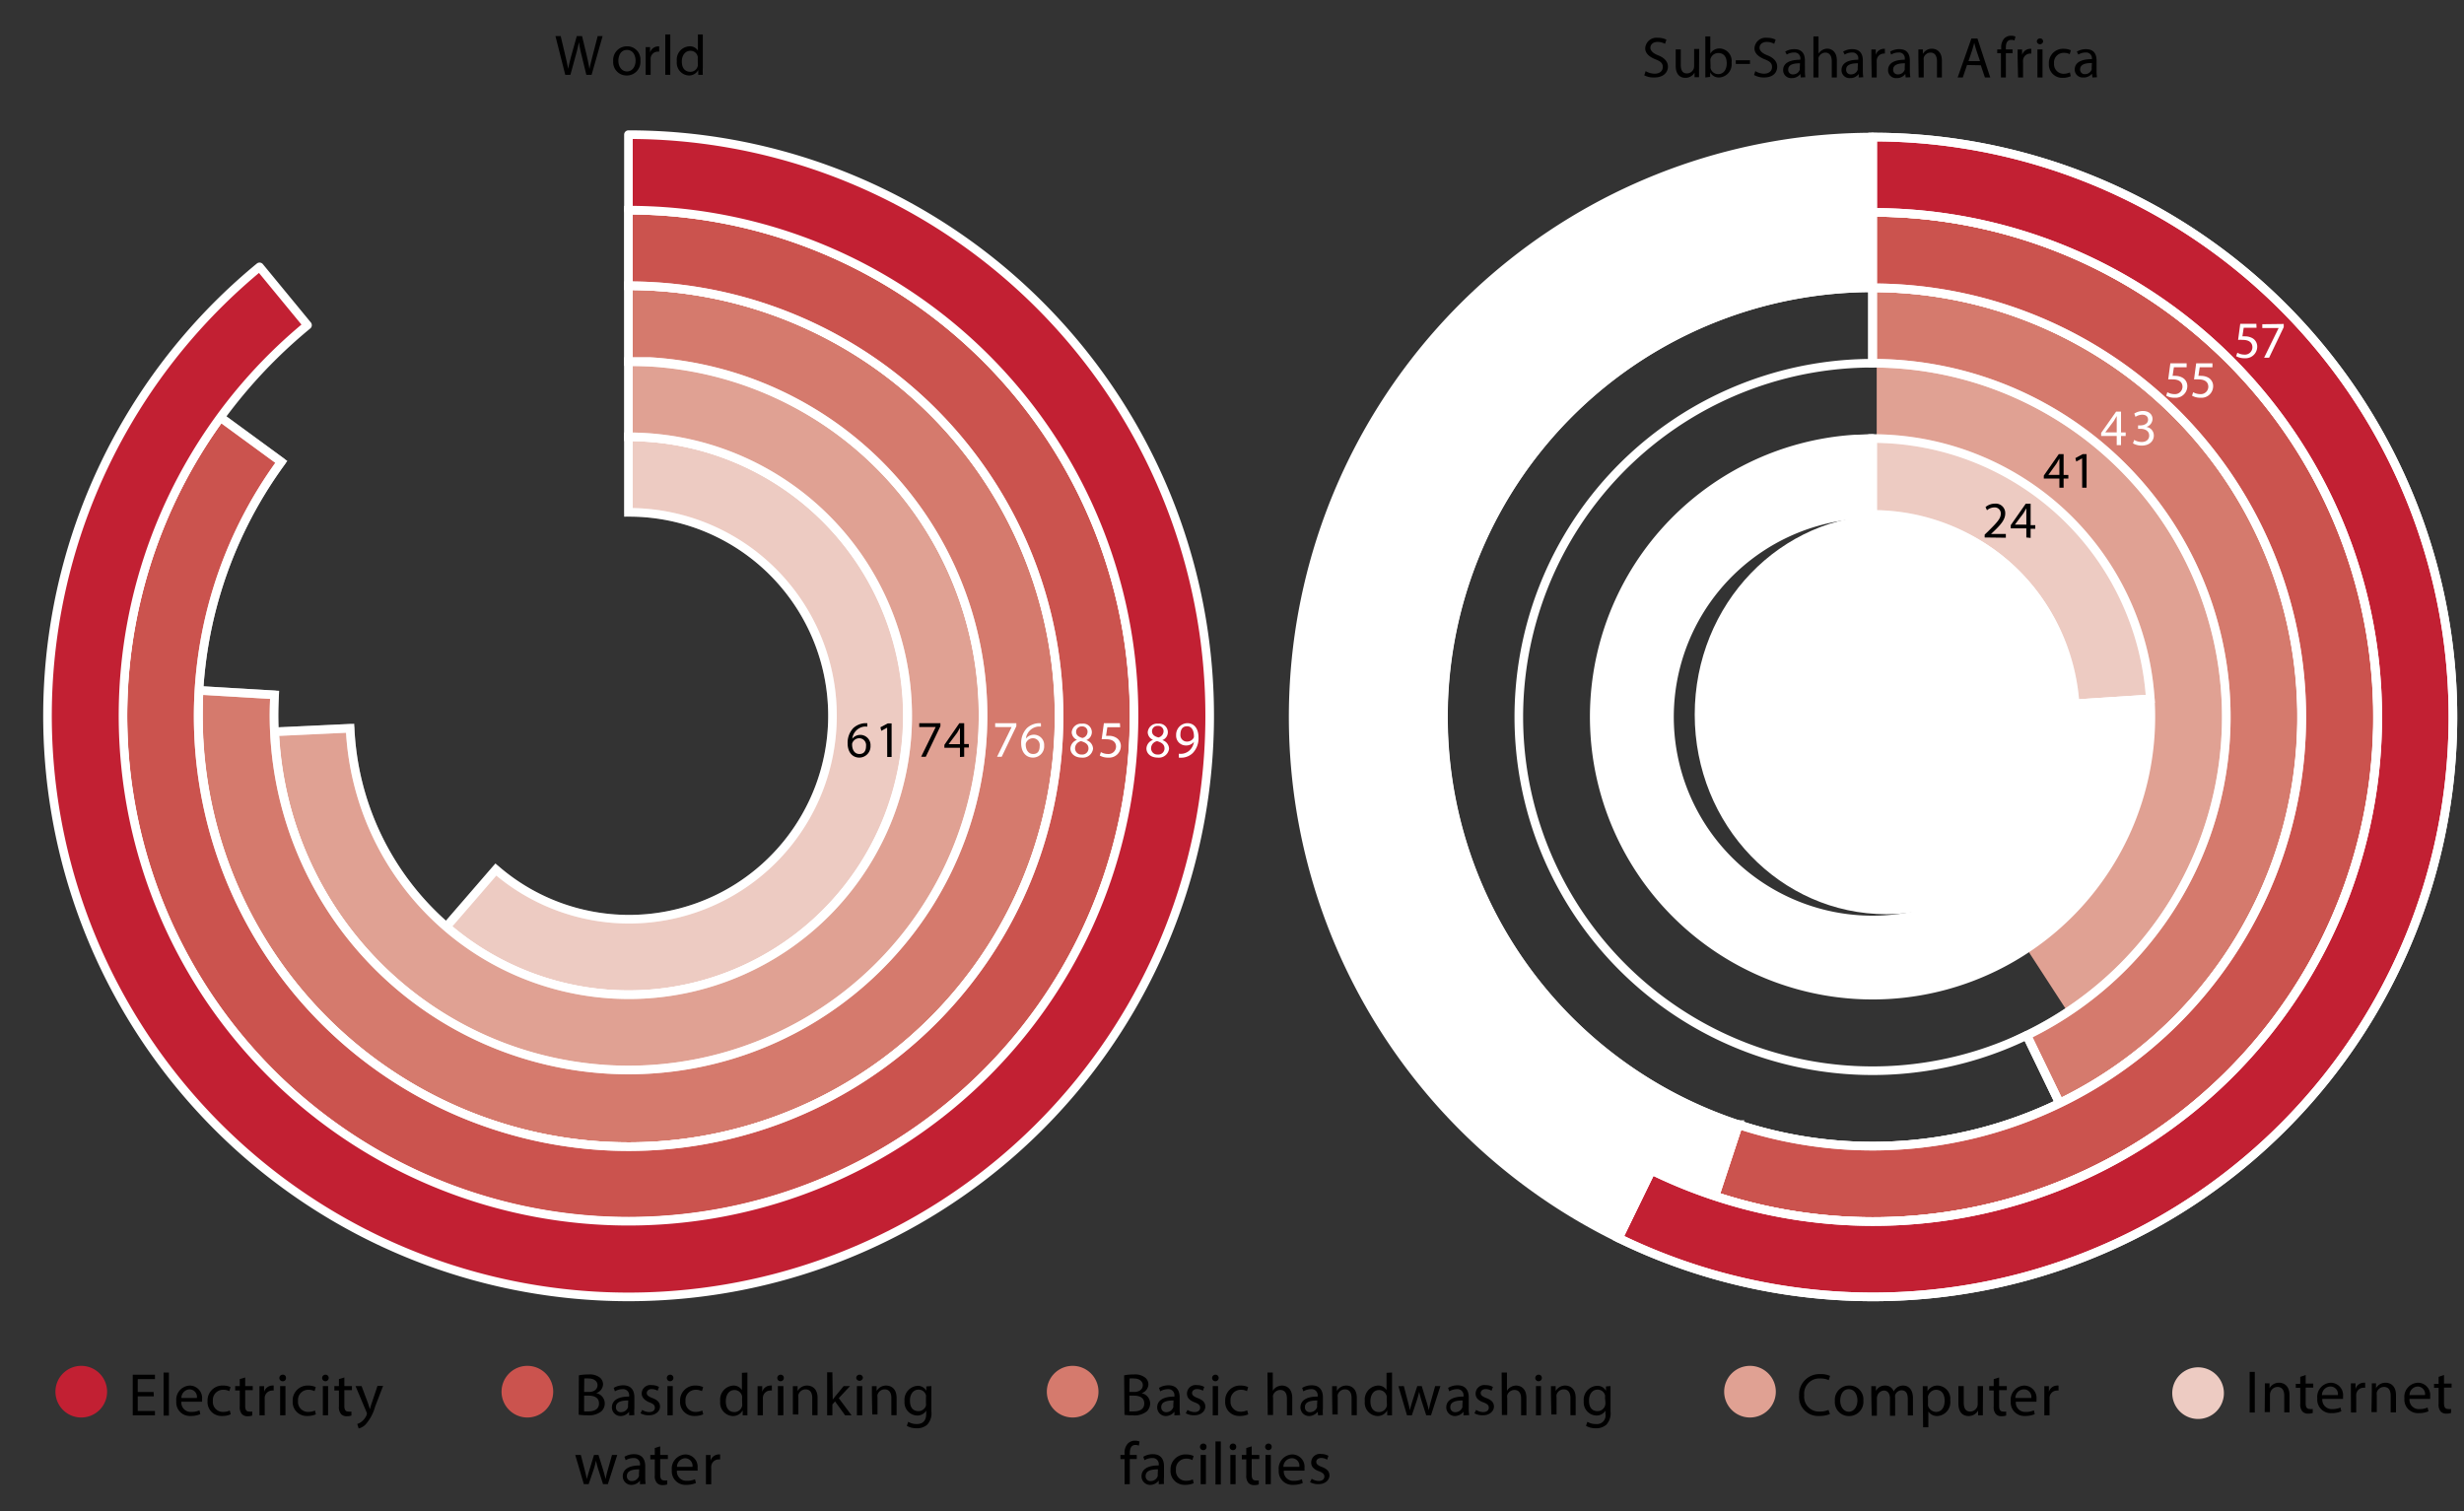 <svg id="Layer_1" data-name="Layer 1" xmlns="http://www.w3.org/2000/svg" xmlns:xlink="http://www.w3.org/1999/xlink" viewBox="0 0 286.22 175.56"><rect x="0" y="0" width="286.22" height="175.56" fill="#333333" stroke="none"/><defs><style>.cls-1,.cls-13,.cls-9{fill:none;}.cls-2{clip-path:url(#clip-path);}.cls-3{clip-path:url(#clip-path-2);}.cls-4{fill:#cb534e;}.cls-27,.cls-4,.cls-5,.cls-6,.cls-7,.cls-8{fill-rule:evenodd;}.cls-5{fill:#c22033;}.cls-6{fill:#edcbc2;}.cls-7{fill:#d57a6d;}.cls-22,.cls-8{fill:#e0a193;}.cls-13,.cls-9{stroke:#fff;}.cls-9{stroke-miterlimit:10;}.cls-10{opacity:0.25;}.cls-11{clip-path:url(#clip-path-7);}.cls-12{clip-path:url(#clip-path-8);}.cls-13{stroke-linejoin:round;}.cls-14{opacity:0.45;}.cls-15{clip-path:url(#clip-path-9);}.cls-16{clip-path:url(#clip-path-10);}.cls-17{opacity:0.6;}.cls-18{clip-path:url(#clip-path-11);}.cls-19{opacity:0.75;}.cls-20{clip-path:url(#clip-path-13);}.cls-21,.cls-27{fill:#fff;}.cls-23{clip-path:url(#clip-path-16);}.cls-24{clip-path:url(#clip-path-18);}.cls-25{clip-path:url(#clip-path-20);}.cls-26{clip-path:url(#clip-path-21);}</style><clipPath id="clip-path"><rect class="cls-1" x="-327.56" y="-628" width="648" height="864"/></clipPath><clipPath id="clip-path-2"><rect class="cls-1" x="4.04" y="-24.67" width="286.53" height="199.67"/></clipPath><clipPath id="clip-path-7"><rect class="cls-1" x="51.37" y="50.24" width="54.56" height="65.8"/></clipPath><clipPath id="clip-path-8"><rect class="cls-1" x="51.37" y="50.24" width="54.57" height="65.8"/></clipPath><clipPath id="clip-path-9"><rect class="cls-1" x="31.41" y="41.46" width="83.31" height="83.35"/></clipPath><clipPath id="clip-path-10"><rect class="cls-1" x="31.41" y="41.46" width="83.31" height="83.35"/></clipPath><clipPath id="clip-path-11"><rect class="cls-1" x="22.59" y="32.69" width="100.9" height="100.9"/></clipPath><clipPath id="clip-path-13"><rect class="cls-1" x="13.81" y="23.91" width="118.45" height="118.45"/></clipPath><clipPath id="clip-path-16"><rect class="cls-1" x="217.02" y="50.44" width="33.27" height="31.8"/></clipPath><clipPath id="clip-path-18"><rect class="cls-1" x="217.02" y="32.93" width="50.85" height="95.71"/></clipPath><clipPath id="clip-path-20"><rect class="cls-1" x="198.7" y="24.17" width="77.92" height="118.21"/></clipPath><clipPath id="clip-path-21"><rect class="cls-1" x="198.7" y="24.17" width="77.92" height="118.21"/></clipPath></defs><g class="cls-2"><path d="M67.24,159.75a5.65,5.65,0,0,1,1.12-.1,1.92,1.92,0,0,1,1.29.34,1,1,0,0,1,.4.83,1.13,1.13,0,0,1-.8,1v0a1.22,1.22,0,0,1,1,1.18,1.26,1.26,0,0,1-.4.94,2.32,2.32,0,0,1-1.63.45,6.82,6.82,0,0,1-1-.06Zm.61,1.93h.56c.64,0,1-.34,1-.79s-.42-.77-1-.77a2.77,2.77,0,0,0-.54,0Zm0,2.26a3.39,3.39,0,0,0,.51,0c.63,0,1.22-.23,1.22-.92s-.56-.91-1.22-.91h-.51Z"/><path d="M73.08,164.4l0-.42h0a1.25,1.25,0,0,1-1,.5,1,1,0,0,1-1-1c0-.82.73-1.27,2-1.26v-.07a.7.7,0,0,0-.77-.79,1.68,1.68,0,0,0-.88.25l-.14-.4a2.1,2.1,0,0,1,1.11-.3c1,0,1.29.7,1.29,1.38v1.27a5,5,0,0,0,0,.81Zm-.1-1.73c-.67,0-1.43.11-1.43.77a.54.54,0,0,0,.58.59.85.85,0,0,0,.82-.57.69.69,0,0,0,0-.2Z"/><path d="M74.6,163.77a1.58,1.58,0,0,0,.81.25c.45,0,.66-.23.66-.51s-.17-.45-.63-.62-.9-.55-.9-1a1,1,0,0,1,1.17-1,1.62,1.62,0,0,1,.84.21l-.16.44a1.36,1.36,0,0,0-.69-.19c-.36,0-.57.21-.57.46s.21.41.65.58c.59.22.89.51.89,1s-.47,1-1.27,1a1.9,1.9,0,0,1-1-.23Z"/><path d="M78.22,160.06a.38.38,0,1,1-.38-.38A.36.36,0,0,1,78.22,160.06Zm-.69,4.34V161h.62v3.39Z"/><path d="M81.69,164.28a2.41,2.41,0,0,1-1,.19A1.61,1.61,0,0,1,79,162.74a1.73,1.73,0,0,1,1.82-1.8,2,2,0,0,1,.86.18l-.14.47a1.5,1.5,0,0,0-.72-.16,1.18,1.18,0,0,0-1.19,1.29A1.15,1.15,0,0,0,80.82,164a1.88,1.88,0,0,0,.76-.16Z"/><path d="M86.82,159.43v4.1c0,.3,0,.64,0,.87h-.55l0-.58h0a1.27,1.27,0,0,1-1.16.66,1.54,1.54,0,0,1-1.45-1.72,1.63,1.63,0,0,1,1.52-1.82,1.14,1.14,0,0,1,1,.52h0v-2Zm-.62,3a1.22,1.22,0,0,0,0-.26.9.9,0,0,0-.89-.71c-.63,0-1,.56-1,1.31s.33,1.25,1,1.25a.92.92,0,0,0,.9-.73,1.18,1.18,0,0,0,0-.27Z"/><path d="M88,162.07c0-.4,0-.74,0-1.06h.54l0,.67h0a1,1,0,0,1,.94-.74.52.52,0,0,1,.18,0v.58a.71.71,0,0,0-.21,0,.86.86,0,0,0-.83.79,2.16,2.16,0,0,0,0,.29v1.8H88Z"/><path d="M91.05,160.06a.38.38,0,1,1-.38-.38A.36.36,0,0,1,91.05,160.06Zm-.69,4.34V161H91v3.39Z"/><path d="M92.1,161.93c0-.35,0-.64,0-.92h.55l0,.56h0a1.25,1.25,0,0,1,1.12-.63c.47,0,1.2.28,1.2,1.44v2h-.62v-2c0-.55-.2-1-.78-1a.88.88,0,0,0-.83.63.85.85,0,0,0,0,.29v2H92.1Z"/><path d="M96.73,162.57h0l.3-.39L98,161h.74l-1.31,1.4,1.49,2h-.75L97,162.78l-.31.35v1.27h-.61v-5h.61Z"/><path d="M100.23,160.06a.39.39,0,0,1-.77,0,.38.38,0,0,1,.39-.38A.36.36,0,0,1,100.23,160.06Zm-.69,4.34V161h.62v3.39Z"/><path d="M101.28,161.93c0-.35,0-.64,0-.92h.55l0,.56h0a1.25,1.25,0,0,1,1.12-.63c.47,0,1.2.28,1.2,1.44v2h-.61v-2c0-.55-.21-1-.79-1a.87.87,0,0,0-.82.63.84.84,0,0,0,0,.29v2h-.61Z"/><path d="M108.19,161c0,.25,0,.52,0,.94v2a1.94,1.94,0,0,1-.49,1.55,1.78,1.78,0,0,1-1.23.41,2.23,2.23,0,0,1-1.13-.28l.16-.47a1.89,1.89,0,0,0,1,.26c.63,0,1.09-.33,1.09-1.18v-.38h0a1.2,1.2,0,0,1-1.08.57,1.52,1.52,0,0,1-1.44-1.65,1.63,1.63,0,0,1,1.53-1.8,1.11,1.11,0,0,1,1,.58h0l0-.51Zm-.63,1.34a.86.86,0,0,0,0-.28.88.88,0,0,0-.86-.65c-.59,0-1,.5-1,1.28s.34,1.22,1,1.22a.91.91,0,0,0,.86-.63,1.26,1.26,0,0,0,0-.33Z"/><path d="M67.47,169l.45,1.73c.09.38.18.73.25,1.08h0c.08-.35.19-.71.3-1.08L69,169h.52l.53,1.7c.12.41.22.76.3,1.11h0a9.08,9.08,0,0,1,.26-1.1l.48-1.71h.61l-1.09,3.39h-.56l-.52-1.61a10.24,10.24,0,0,1-.3-1.12h0a8.69,8.69,0,0,1-.3,1.12l-.55,1.61h-.56l-1-3.39Z"/><path d="M74.34,172.4l0-.42h0a1.27,1.27,0,0,1-1,.5,1,1,0,0,1-1-1c0-.82.73-1.27,2-1.26v-.07a.7.7,0,0,0-.77-.79,1.75,1.75,0,0,0-.89.25l-.14-.4a2.14,2.14,0,0,1,1.12-.3c1,0,1.29.7,1.29,1.38v1.27a5,5,0,0,0,.05.81Zm-.09-1.73c-.67,0-1.43.11-1.43.77a.54.54,0,0,0,.58.59.85.85,0,0,0,.82-.57.64.64,0,0,0,0-.2Z"/><path d="M76.69,168v1h.89v.47h-.89v1.83c0,.42.12.66.47.66a1.33,1.33,0,0,0,.35,0l0,.46a1.52,1.52,0,0,1-.55.08.85.85,0,0,1-.66-.26,1.22,1.22,0,0,1-.24-.88v-1.85h-.52V169h.52v-.81Z"/><path d="M78.63,170.82A1.09,1.09,0,0,0,79.79,172a2.16,2.16,0,0,0,.94-.18l.11.44a2.74,2.74,0,0,1-1.13.21,1.57,1.57,0,0,1-1.67-1.7,1.65,1.65,0,0,1,1.59-1.83,1.43,1.43,0,0,1,1.4,1.59,1.85,1.85,0,0,1,0,.29Zm1.81-.44a.88.88,0,0,0-.86-1,1,1,0,0,0-.94,1Z"/><path d="M82,170.07c0-.4,0-.74,0-1.06h.54l0,.67h0a1,1,0,0,1,.94-.74.44.44,0,0,1,.17,0v.58l-.21,0a.86.86,0,0,0-.82.79,1.23,1.23,0,0,0,0,.29v1.8H82Z"/><g class="cls-3"><path class="cls-4" d="M58.26,161.65a3,3,0,1,0,3-3,3,3,0,0,0-3,3"/></g><path d="M17.87,162.19H16v1.7h2v.51H15.42v-4.72H18v.51H16v1.5h1.84Z"/><path d="M19,159.43h.62v5H19Z"/><path d="M21.07,162.82A1.08,1.08,0,0,0,22.23,164a2.2,2.2,0,0,0,.94-.18l.1.44a2.7,2.7,0,0,1-1.13.21,1.57,1.57,0,0,1-1.66-1.71,1.64,1.64,0,0,1,1.59-1.82,1.44,1.44,0,0,1,1.4,1.59,1.85,1.85,0,0,1,0,.29Zm1.8-.44a.87.87,0,0,0-.85-1,1,1,0,0,0-.95,1Z"/><path d="M26.8,164.28a2.35,2.35,0,0,1-1,.19,1.61,1.61,0,0,1-1.69-1.73,1.72,1.72,0,0,1,1.82-1.8,1.92,1.92,0,0,1,.85.18l-.14.47a1.42,1.42,0,0,0-.71-.16,1.18,1.18,0,0,0-1.2,1.29A1.16,1.16,0,0,0,25.94,164a1.82,1.82,0,0,0,.75-.16Z"/><path d="M28.48,160v1h.88v.47h-.88v1.83c0,.42.12.66.46.66a1.49,1.49,0,0,0,.36,0l0,.46a1.52,1.52,0,0,1-.55.08.82.82,0,0,1-.66-.26,1.22,1.22,0,0,1-.24-.88v-1.85h-.53V161h.53v-.81Z"/><path d="M30.14,162.07c0-.4,0-.74,0-1.06h.54l0,.67h0a1,1,0,0,1,.94-.74.47.47,0,0,1,.17,0v.58a.65.65,0,0,0-.21,0,.88.88,0,0,0-.83.79,2.33,2.33,0,0,0,0,.29v1.8h-.61Z"/><path d="M33.22,160.06a.36.36,0,0,1-.39.38.38.38,0,0,1,0-.76A.35.35,0,0,1,33.22,160.06Zm-.68,4.34V161h.62v3.39Z"/><path d="M36.69,164.28a2.35,2.35,0,0,1-1,.19A1.61,1.61,0,0,1,34,162.74a1.72,1.72,0,0,1,1.82-1.8,2,2,0,0,1,.86.18l-.14.47a1.5,1.5,0,0,0-.72-.16,1.18,1.18,0,0,0-1.2,1.29A1.16,1.16,0,0,0,35.83,164a1.92,1.92,0,0,0,.76-.16Z"/><path d="M38.18,160.06a.38.38,0,1,1-.38-.38A.36.36,0,0,1,38.18,160.06Zm-.68,4.34V161h.61v3.39Z"/><path d="M40,160v1h.88v.47H40v1.83c0,.42.12.66.46.66a1.49,1.49,0,0,0,.36,0l0,.46a1.52,1.52,0,0,1-.55.08.82.82,0,0,1-.66-.26,1.22,1.22,0,0,1-.24-.88v-1.85h-.53V161h.53v-.81Z"/><path d="M42,161l.75,2c.07.22.16.49.21.69h0c.06-.2.13-.46.22-.71l.67-2h.65l-.93,2.42a5.13,5.13,0,0,1-1.16,2.12,1.66,1.66,0,0,1-.75.4l-.16-.52a1.48,1.48,0,0,0,.54-.3,1.84,1.84,0,0,0,.52-.68.5.5,0,0,0,.05-.15.73.73,0,0,0,0-.16L41.3,161Z"/><g class="cls-3"><path class="cls-5" d="M6.44,161.65a3,3,0,1,0,3-3,3,3,0,0,0-3,3"/></g><path d="M261.92,159.35v4.72h-.6v-4.72Z"/><path d="M263.09,161.6c0-.35,0-.64,0-.92h.54l0,.57h0a1.24,1.24,0,0,1,1.12-.64c.47,0,1.2.28,1.2,1.44v2h-.61v-1.95c0-.55-.21-1-.79-1a.87.87,0,0,0-.82.63.84.84,0,0,0-.05.29v2h-.61Z"/><path d="M267.83,159.71v1h.88v.47h-.88V163c0,.42.12.66.46.66a1.49,1.49,0,0,0,.36,0l0,.46a1.46,1.46,0,0,1-.54.08.86.86,0,0,1-.67-.26,1.27,1.27,0,0,1-.24-.88v-1.85h-.52v-.47h.52v-.81Z"/><path d="M269.76,162.49a1.09,1.09,0,0,0,1.17,1.18,2.23,2.23,0,0,0,.94-.18l.1.44a2.74,2.74,0,0,1-1.13.21,1.56,1.56,0,0,1-1.66-1.7,1.64,1.64,0,0,1,1.59-1.83,1.44,1.44,0,0,1,1.4,1.59c0,.13,0,.23,0,.29Zm1.81-.44a.87.87,0,0,0-.85-1,1,1,0,0,0-1,1Z"/><path d="M273.08,161.74c0-.4,0-.74,0-1.06h.54l0,.67h0a1,1,0,0,1,.94-.74.52.52,0,0,1,.18,0v.58l-.21,0a.86.86,0,0,0-.83.79,2.16,2.16,0,0,0,0,.29v1.8h-.61Z"/><path d="M275.51,161.6c0-.35,0-.64,0-.92H276l0,.57h0a1.24,1.24,0,0,1,1.12-.64c.47,0,1.2.28,1.2,1.44v2h-.62v-1.95c0-.55-.2-1-.78-1a.88.88,0,0,0-.83.63.85.85,0,0,0,0,.29v2h-.62Z"/><path d="M279.89,162.49a1.08,1.08,0,0,0,1.16,1.18,2.2,2.2,0,0,0,.94-.18l.1.44a2.7,2.7,0,0,1-1.13.21,1.56,1.56,0,0,1-1.66-1.7,1.64,1.64,0,0,1,1.59-1.83,1.43,1.43,0,0,1,1.4,1.59,1.85,1.85,0,0,1,0,.29Zm1.8-.44a.87.87,0,0,0-.85-1,1,1,0,0,0-.95,1Z"/><path d="M283.9,159.71v1h.88v.47h-.88V163c0,.42.12.66.46.66a1.49,1.49,0,0,0,.36,0l0,.46a1.52,1.52,0,0,1-.55.08.86.86,0,0,1-.67-.26,1.27,1.27,0,0,1-.23-.88v-1.85h-.53v-.47h.53v-.81Z"/><g class="cls-3"><path class="cls-6" d="M252.33,161.82a3,3,0,1,0,3-3,3,3,0,0,0-3,3"/><path class="cls-7" d="M121.6,161.65a3,3,0,1,0,3-3,3,3,0,0,0-3,3"/></g><path d="M130.58,159.75a5.65,5.65,0,0,1,1.12-.1A1.92,1.92,0,0,1,133,160a1,1,0,0,1,.4.83,1.13,1.13,0,0,1-.8,1v0a1.21,1.21,0,0,1,1,1.18,1.26,1.26,0,0,1-.4.94,2.32,2.32,0,0,1-1.63.45,6.82,6.82,0,0,1-.95-.06Zm.61,1.93h.56c.64,0,1-.34,1-.79s-.42-.77-1-.77a2.77,2.77,0,0,0-.54,0Zm0,2.26a3.45,3.45,0,0,0,.52,0c.63,0,1.21-.23,1.21-.92s-.56-.91-1.22-.91h-.51Z"/><path d="M136.42,164.4l0-.42h0a1.29,1.29,0,0,1-1,.5,1,1,0,0,1-1-1c0-.82.73-1.27,2-1.26v-.07a.7.7,0,0,0-.77-.79,1.71,1.71,0,0,0-.88.25l-.14-.4a2.1,2.1,0,0,1,1.11-.3c1,0,1.29.7,1.29,1.38v1.27a4,4,0,0,0,.06.81Zm-.1-1.73c-.67,0-1.43.11-1.43.77a.55.55,0,0,0,.58.59.85.85,0,0,0,.82-.57.69.69,0,0,0,0-.2Z"/><path d="M137.94,163.77a1.62,1.62,0,0,0,.81.25c.45,0,.66-.23.66-.51s-.17-.45-.63-.62c-.61-.22-.9-.55-.9-1a1,1,0,0,1,1.17-1,1.62,1.62,0,0,1,.84.21l-.16.44a1.33,1.33,0,0,0-.69-.19c-.36,0-.57.21-.57.46s.21.41.65.58c.59.22.89.51.89,1s-.46,1-1.27,1a1.93,1.93,0,0,1-1-.23Z"/><path d="M141.56,160.06a.38.38,0,1,1-.38-.38A.36.36,0,0,1,141.56,160.06Zm-.69,4.34V161h.62v3.39Z"/><path d="M145,164.28a2.37,2.37,0,0,1-1,.19,1.6,1.6,0,0,1-1.68-1.73,1.72,1.72,0,0,1,1.82-1.8,2,2,0,0,1,.85.18l-.14.47a1.48,1.48,0,0,0-.71-.16,1.18,1.18,0,0,0-1.2,1.29,1.16,1.16,0,0,0,1.18,1.26,1.87,1.87,0,0,0,.75-.16Z"/><path d="M147.23,159.43h.62v2.12h0a1.16,1.16,0,0,1,.44-.44,1.32,1.32,0,0,1,.63-.17c.46,0,1.19.28,1.19,1.45v2h-.62v-1.94c0-.55-.2-1-.79-1a.89.89,0,0,0-.82.61.71.71,0,0,0,0,.3v2h-.62Z"/><path d="M153.11,164.4l-.05-.42h0a1.28,1.28,0,0,1-1,.5,1,1,0,0,1-1-1c0-.82.73-1.27,2-1.26v-.07a.7.7,0,0,0-.77-.79,1.75,1.75,0,0,0-.89.25l-.14-.4a2.14,2.14,0,0,1,1.12-.3c1,0,1.29.7,1.29,1.38v1.27a5,5,0,0,0,0,.81Zm-.09-1.73c-.67,0-1.44.11-1.44.77a.55.55,0,0,0,.59.59.85.85,0,0,0,.82-.57.69.69,0,0,0,0-.2Z"/><path d="M154.74,161.93c0-.35,0-.64,0-.92h.55l0,.56h0a1.25,1.25,0,0,1,1.12-.63c.47,0,1.2.28,1.2,1.44v2H157v-2c0-.55-.2-1-.78-1a.88.88,0,0,0-.83.63.85.85,0,0,0,0,.29v2h-.62Z"/><path d="M161.7,159.43v4.1c0,.3,0,.64,0,.87h-.56l0-.58h0a1.26,1.26,0,0,1-1.15.66,1.54,1.54,0,0,1-1.45-1.72,1.62,1.62,0,0,1,1.52-1.82,1.11,1.11,0,0,1,1,.52h0v-2Zm-.62,3a1.18,1.18,0,0,0,0-.26.92.92,0,0,0-.89-.71c-.64,0-1,.56-1,1.31s.34,1.25,1,1.25a.93.93,0,0,0,.91-.73,1.18,1.18,0,0,0,0-.27Z"/><path d="M163.07,161l.45,1.73c.1.37.19.72.25,1.08h0c.08-.35.19-.71.3-1.08l.56-1.73h.52l.52,1.7c.13.4.22.76.3,1.11h0a10.79,10.79,0,0,1,.26-1.1l.48-1.71h.61l-1.09,3.39h-.56l-.52-1.61c-.12-.38-.21-.72-.3-1.12h0a10.66,10.66,0,0,1-.31,1.12L164,164.4h-.56l-1-3.39Z"/><path d="M170,164.4l0-.42h0a1.29,1.29,0,0,1-1,.5,1,1,0,0,1-1-1c0-.82.73-1.27,2-1.26v-.07a.7.7,0,0,0-.77-.79,1.71,1.71,0,0,0-.88.25l-.14-.4a2.1,2.1,0,0,1,1.11-.3c1,0,1.29.7,1.29,1.38v1.27a4,4,0,0,0,.06.81Zm-.1-1.73c-.67,0-1.43.11-1.43.77a.55.55,0,0,0,.58.59.85.85,0,0,0,.82-.57.69.69,0,0,0,0-.2Z"/><path d="M171.47,163.77a1.58,1.58,0,0,0,.81.25c.45,0,.66-.23.66-.51s-.17-.45-.63-.62c-.61-.22-.9-.55-.9-1a1,1,0,0,1,1.17-1,1.62,1.62,0,0,1,.84.21l-.16.44a1.36,1.36,0,0,0-.69-.19c-.36,0-.57.21-.57.46s.21.41.65.58c.59.22.89.51.89,1s-.47,1-1.27,1a1.9,1.9,0,0,1-1-.23Z"/><path d="M174.43,159.43h.62v2.12h0a1.16,1.16,0,0,1,.44-.44,1.32,1.32,0,0,1,.63-.17c.46,0,1.19.28,1.19,1.45v2h-.62v-1.94c0-.55-.2-1-.78-1a.89.89,0,0,0-.83.61.71.71,0,0,0,0,.3v2h-.62Z"/><path d="M179.1,160.06a.38.38,0,1,1-.38-.38A.36.36,0,0,1,179.1,160.06Zm-.68,4.34V161H179v3.39Z"/><path d="M180.16,161.93c0-.35,0-.64,0-.92h.55l0,.56h0a1.26,1.26,0,0,1,1.13-.63c.46,0,1.19.28,1.19,1.44v2h-.61v-2c0-.55-.21-1-.79-1a.87.87,0,0,0-.82.63.84.84,0,0,0,0,.29v2h-.61Z"/><path d="M187.08,161c0,.25,0,.52,0,.94v2a1.94,1.94,0,0,1-.49,1.55,1.77,1.77,0,0,1-1.23.41,2.23,2.23,0,0,1-1.13-.28l.16-.47a1.89,1.89,0,0,0,1,.26,1,1,0,0,0,1.1-1.18v-.38h0a1.2,1.2,0,0,1-1.08.57,1.52,1.52,0,0,1-1.44-1.65,1.63,1.63,0,0,1,1.53-1.8,1.11,1.11,0,0,1,1.05.58h0l0-.51Zm-.64,1.34a.86.86,0,0,0,0-.28.88.88,0,0,0-.86-.65c-.59,0-1,.5-1,1.28s.34,1.22,1,1.22a.91.91,0,0,0,.86-.63,1.26,1.26,0,0,0,.05-.33Z"/><path d="M130.63,172.4v-2.92h-.48V169h.48v-.16a1.58,1.58,0,0,1,.39-1.18,1.2,1.2,0,0,1,.82-.32,1.42,1.42,0,0,1,.53.1l-.08.48a1,1,0,0,0-.4-.08c-.52,0-.65.46-.65,1V169h.81v.47h-.81v2.92Z"/><path d="M134.6,172.4l0-.42h0a1.27,1.27,0,0,1-1,.5,1,1,0,0,1-1-1c0-.82.73-1.27,2-1.26v-.07a.7.7,0,0,0-.77-.79,1.75,1.75,0,0,0-.89.25l-.13-.4a2.1,2.1,0,0,1,1.11-.3c1,0,1.29.7,1.29,1.38v1.27a5,5,0,0,0,0,.81Zm-.09-1.73c-.67,0-1.43.11-1.43.77a.54.54,0,0,0,.58.59.85.85,0,0,0,.82-.57.64.64,0,0,0,0-.2Z"/><path d="M138.66,172.28a2.35,2.35,0,0,1-1,.19,1.61,1.61,0,0,1-1.69-1.73,1.73,1.73,0,0,1,1.82-1.8,2.13,2.13,0,0,1,.86.18l-.14.48a1.38,1.38,0,0,0-.72-.17,1.18,1.18,0,0,0-1.19,1.29A1.15,1.15,0,0,0,137.8,172a1.92,1.92,0,0,0,.76-.16Z"/><path d="M140.15,168.06a.36.36,0,0,1-.39.38.37.37,0,0,1-.37-.38.37.37,0,0,1,.39-.38A.35.35,0,0,1,140.15,168.06Zm-.68,4.34V169h.61v3.39Z"/><path d="M141.19,167.43h.62v5h-.62Z"/><path d="M143.6,168.06a.36.36,0,0,1-.39.38.37.37,0,0,1-.37-.38.37.37,0,0,1,.39-.38A.35.35,0,0,1,143.6,168.06Zm-.68,4.34V169h.61v3.39Z"/><path d="M145.4,168v1h.88v.47h-.88v1.83c0,.42.12.66.46.66a1.49,1.49,0,0,0,.36,0l0,.46a1.42,1.42,0,0,1-.54.08.86.86,0,0,1-.67-.26,1.27,1.27,0,0,1-.24-.88v-1.85h-.52V169h.52v-.81Z"/><path d="M147.72,168.06a.38.38,0,1,1-.38-.38A.36.36,0,0,1,147.72,168.06ZM147,172.4V169h.62v3.39Z"/><path d="M149.13,170.82a1.08,1.08,0,0,0,1.16,1.18,2.2,2.2,0,0,0,.94-.18l.1.44a2.64,2.64,0,0,1-1.12.21,1.57,1.57,0,0,1-1.67-1.7,1.64,1.64,0,0,1,1.59-1.83,1.43,1.43,0,0,1,1.4,1.59,1.85,1.85,0,0,1,0,.29Zm1.8-.44a.87.87,0,0,0-.85-1,1,1,0,0,0-1,1Z"/><path d="M152.37,171.77a1.58,1.58,0,0,0,.81.25c.45,0,.66-.23.66-.51s-.18-.45-.63-.62c-.61-.22-.9-.55-.9-1a1,1,0,0,1,1.17-1,1.68,1.68,0,0,1,.83.21l-.15.45a1.26,1.26,0,0,0-.69-.2c-.37,0-.57.21-.57.46s.2.41.64.58c.59.22.89.51.89,1s-.46,1-1.26,1a2,2,0,0,1-1-.23Z"/><path d="M212.57,164.25a3.06,3.06,0,0,1-1.25.22,2.2,2.2,0,0,1-2.33-2.39,2.35,2.35,0,0,1,2.47-2.47,2.47,2.47,0,0,1,1.12.21l-.15.49a2.25,2.25,0,0,0-1-.19,1.75,1.75,0,0,0-1.85,1.94,1.72,1.72,0,0,0,1.82,1.9,2.56,2.56,0,0,0,1-.19Z"/><path d="M216.45,162.68a1.65,1.65,0,0,1-1.68,1.8,1.61,1.61,0,0,1-1.63-1.74,1.65,1.65,0,0,1,1.68-1.8A1.6,1.6,0,0,1,216.45,162.68Zm-2.69,0c0,.74.43,1.3,1,1.3s1-.56,1-1.32c0-.57-.28-1.3-1-1.3S213.76,162.07,213.76,162.72Z"/><path d="M217.37,161.93c0-.35,0-.64,0-.92h.54l0,.55h0a1.16,1.16,0,0,1,1.06-.62,1,1,0,0,1,1,.68h0a1.42,1.42,0,0,1,.38-.45,1.16,1.16,0,0,1,.75-.23c.44,0,1.11.29,1.11,1.47v2h-.6v-1.92c0-.65-.24-1-.74-1a.81.81,0,0,0-.73.56,1.34,1.34,0,0,0,0,.31v2.09h-.6v-2c0-.54-.24-.93-.71-.93a.85.85,0,0,0-.76.62.94.94,0,0,0-.05.3v2h-.6Z"/><path d="M223.35,162.12c0-.43,0-.78,0-1.11h.55l0,.58h0a1.33,1.33,0,0,1,1.21-.65,1.53,1.53,0,0,1,1.43,1.72,1.6,1.6,0,0,1-1.54,1.82,1.19,1.19,0,0,1-1-.53h0v1.84h-.61Zm.61.9a2.06,2.06,0,0,0,0,.26,1,1,0,0,0,.93.72c.65,0,1-.54,1-1.31s-.36-1.26-1-1.26a1,1,0,0,0-.93.76.74.74,0,0,0,0,.25Z"/><path d="M230.33,163.48c0,.35,0,.66,0,.92h-.55l0-.55h0a1.28,1.28,0,0,1-1.12.63c-.53,0-1.17-.29-1.17-1.48v-2h.62v1.88c0,.65.19,1.08.75,1.08a.91.91,0,0,0,.82-.56,1,1,0,0,0,.05-.32V161h.62Z"/><path d="M232.22,160v1h.89v.47h-.89v1.83c0,.42.12.66.47.66a1.33,1.33,0,0,0,.35,0l0,.46a1.52,1.52,0,0,1-.55.08.85.85,0,0,1-.66-.26,1.22,1.22,0,0,1-.24-.88v-1.85h-.52V161h.52v-.81Z"/><path d="M234.16,162.82a1.08,1.08,0,0,0,1.16,1.18,2.2,2.2,0,0,0,.94-.18l.1.44a2.74,2.74,0,0,1-1.13.21,1.57,1.57,0,0,1-1.66-1.71,1.64,1.64,0,0,1,1.59-1.82,1.44,1.44,0,0,1,1.4,1.59c0,.13,0,.23,0,.29Zm1.8-.44a.87.87,0,0,0-.85-1,1,1,0,0,0-1,1Z"/><path d="M237.47,162.07c0-.4,0-.74,0-1.06H238l0,.67h0a1,1,0,0,1,.94-.74.52.52,0,0,1,.18,0v.58a.71.71,0,0,0-.21,0,.86.86,0,0,0-.83.79,2.16,2.16,0,0,0,0,.29v1.8h-.61Z"/><g class="cls-3"><path class="cls-8" d="M200.28,161.65a3,3,0,1,0,3-3,3,3,0,0,0-3,3"/></g><g class="cls-3"><path class="cls-6" d="M73,50.74a32.4,32.4,0,1,1-21.17,56.93L57.6,101A23.63,23.63,0,1,0,73,59.51Z"/><path class="cls-9" d="M73,50.74a32.4,32.4,0,1,1-21.17,56.93L57.6,101A23.63,23.63,0,1,0,73,59.51Z"/><g class="cls-10"><g class="cls-11"><g class="cls-12"><path class="cls-13" d="M73,50.74a32.4,32.4,0,1,1-21.17,56.93L57.6,101A23.63,23.63,0,1,0,73,59.51Z"/></g></g></g><path class="cls-8" d="M73,42A41.18,41.18,0,1,1,31.91,85l8.76-.41A32.4,32.4,0,1,0,73,50.74Z"/><path class="cls-9" d="M73,42A41.18,41.18,0,1,1,31.91,85l8.76-.41A32.4,32.4,0,1,0,73,50.74Z"/><g class="cls-14"><g class="cls-15"><g class="cls-16"><path class="cls-13" d="M73,42A41.18,41.18,0,1,1,31.91,85l8.76-.41A32.4,32.4,0,1,0,73,50.74Z"/></g></g></g><path class="cls-7" d="M73,33.19a50,50,0,1,1-49.95,50c0-1,0-2,.09-3l8.76.52A41.18,41.18,0,1,0,75.52,42C74.69,42,73.87,42,73,42Z"/><path class="cls-9" d="M73,33.19a50,50,0,1,1-49.95,50c0-1,0-2,.09-3l8.76.52A41.18,41.18,0,1,0,75.52,42C74.69,42,73.87,42,73,42Z"/><g class="cls-17"><g class="cls-18"><g class="cls-18"><path class="cls-13" d="M73,33.19a50,50,0,1,1-49.95,50c0-1,0-2,.09-3l8.76.52A41.18,41.18,0,1,0,75.52,42C74.69,42,73.87,42,73,42Z"/></g></g></g><path class="cls-4" d="M73,24.41a58.74,58.74,0,1,1-47.4,24.06l7.08,5.18A50,50,0,1,0,73,33.19Z"/><path class="cls-9" d="M73,24.41a58.74,58.74,0,1,1-47.4,24.06l7.08,5.18A50,50,0,1,0,73,33.19Z"/><g class="cls-19"><g class="cls-20"><g class="cls-20"><path class="cls-13" d="M73,24.41a58.74,58.74,0,1,1-47.4,24.06l7.08,5.18A50,50,0,1,0,73,33.19Z"/></g></g></g><path class="cls-5" d="M73,15.64A67.5,67.5,0,1,1,30.15,31l5.57,6.77A58.72,58.72,0,1,0,73,24.41Z"/><path class="cls-13" d="M73,15.64A67.5,67.5,0,1,1,30.15,31l5.57,6.77A58.72,58.72,0,1,0,73,24.41Z"/></g><path d="M100.75,84.4a1.91,1.91,0,0,0-.4,0A1.61,1.61,0,0,0,99,85.81h0a1.19,1.19,0,0,1,2.12.81A1.31,1.31,0,0,1,99.83,88c-.83,0-1.37-.65-1.37-1.66a2.48,2.48,0,0,1,.65-1.76,2.2,2.2,0,0,1,1.25-.57,2,2,0,0,1,.39,0Zm-.15,2.25a.8.8,0,0,0-.81-.9.86.86,0,0,0-.75.48.43.43,0,0,0-.06.24c0,.64.3,1.11.85,1.11S100.6,87.21,100.6,86.65Z"/><path d="M103.05,84.52h0l-.68.37-.1-.41.85-.45h.45v3.9h-.51Z"/><path d="M109.24,84v.35l-1.7,3.55H107l1.69-3.45h-1.91V84Z"/><path d="M111.51,87.93V86.86H109.7v-.34L111.44,84H112v2.42h.54v.41H112v1.07Zm0-1.48v-1.3c0-.2,0-.41,0-.61h0c-.12.23-.22.39-.32.57l-1,1.33h1.28Z"/><path class="cls-21" d="M118.06,84v.35l-1.7,3.55h-.54l1.69-3.45H115.6V84Z"/><path class="cls-21" d="M120.92,84.4a1.84,1.84,0,0,0-.39,0,1.6,1.6,0,0,0-1.36,1.39h0a1.19,1.19,0,0,1,2.12.81A1.31,1.31,0,0,1,120,88c-.83,0-1.38-.65-1.38-1.66a2.48,2.48,0,0,1,.66-1.76,2.2,2.2,0,0,1,1.25-.57,2,2,0,0,1,.38,0Zm-.15,2.25a.79.79,0,0,0-.8-.9.88.88,0,0,0-.76.48.53.53,0,0,0-.06.24c0,.64.31,1.11.86,1.11S120.77,87.21,120.77,86.65Z"/><path class="cls-21" d="M124.34,86.94a1.12,1.12,0,0,1,.77-1h0a1,1,0,0,1-.62-.88,1.09,1.09,0,0,1,1.2-1,1,1,0,0,1,1.14,1,1,1,0,0,1-.64.91v0a1.08,1.08,0,0,1,.78,1A1.19,1.19,0,0,1,125.65,88C124.83,88,124.34,87.51,124.34,86.94Zm2.1,0c0-.47-.33-.7-.86-.85a.85.85,0,0,0-.7.8.72.72,0,0,0,.78.75A.71.71,0,0,0,126.44,86.91ZM125,85c0,.39.29.6.74.72a.75.75,0,0,0,.59-.7.6.6,0,0,0-.66-.64A.62.62,0,0,0,125,85Z"/><path class="cls-21" d="M130.12,84.47h-1.49l-.15,1,.32,0a1.59,1.59,0,0,1,.84.21,1.1,1.1,0,0,1,.56,1A1.35,1.35,0,0,1,128.75,88a1.87,1.87,0,0,1-1-.24l.13-.4a1.69,1.69,0,0,0,.83.22.87.87,0,0,0,.93-.85c0-.5-.35-.86-1.13-.86a3.86,3.86,0,0,0-.54,0l.26-1.87h1.86Z"/><path class="cls-21" d="M133.17,86.94a1.12,1.12,0,0,1,.77-1h0a1,1,0,0,1-.62-.88,1.09,1.09,0,0,1,1.21-1,1,1,0,0,1,1.13,1,1,1,0,0,1-.64.91v0a1.08,1.08,0,0,1,.78,1A1.19,1.19,0,0,1,134.48,88C133.66,88,133.17,87.51,133.17,86.94Zm2.1,0c0-.47-.33-.7-.86-.85a.85.85,0,0,0-.7.8.72.72,0,0,0,.78.75A.71.71,0,0,0,135.27,86.91Zm-1.45-2c0,.39.29.6.74.72a.76.76,0,0,0,.6-.7.61.61,0,0,0-.66-.64A.62.62,0,0,0,133.82,85Z"/><path class="cls-21" d="M136.93,87.55a2.14,2.14,0,0,0,.43,0,1.53,1.53,0,0,0,.81-.38,1.72,1.72,0,0,0,.52-1h0a1.15,1.15,0,0,1-.92.42,1.13,1.13,0,0,1-1.15-1.19A1.34,1.34,0,0,1,137.93,84c.8,0,1.29.65,1.29,1.65a2.46,2.46,0,0,1-.67,1.82,1.92,1.92,0,0,1-1.13.53,3,3,0,0,1-.49,0Zm.19-2.24a.75.75,0,0,0,.75.83.88.88,0,0,0,.77-.41.36.36,0,0,0,.05-.19c0-.67-.25-1.18-.8-1.18S137.12,84.76,137.12,85.31Z"/><path d="M65.66,8.69l-1.14-4.5h.61l.54,2.28C65.8,7,65.92,7.59,66,8h0c.08-.44.22-1,.37-1.56L67,4.19h.61l.55,2.28c.12.54.24,1.07.31,1.55h0c.1-.5.23-1,.37-1.56l.59-2.27H70l-1.28,4.5h-.61l-.57-2.34a14,14,0,0,1-.29-1.47h0c-.09.44-.18.88-.35,1.47l-.64,2.34Z"/><path d="M74.39,7.05a1.58,1.58,0,0,1-1.61,1.72A1.55,1.55,0,0,1,71.23,7.1a1.59,1.59,0,0,1,1.61-1.72A1.53,1.53,0,0,1,74.39,7.05Zm-2.56,0c0,.71.41,1.25,1,1.25s1-.53,1-1.26c0-.55-.27-1.24-1-1.24S71.83,6.47,71.83,7.08Z"/><path d="M75,6.47c0-.38,0-.71,0-1h.51l0,.63h0a1,1,0,0,1,.89-.71l.17,0V6l-.2,0a.83.83,0,0,0-.79.75,2.19,2.19,0,0,0,0,.28V8.69H75Z"/><path d="M77.28,4h.58V8.69h-.58Z"/><path d="M81.64,4V7.86a7.14,7.14,0,0,0,0,.83h-.53l0-.56h0A1.21,1.21,0,0,1,80,8.77a1.48,1.48,0,0,1-1.38-1.65,1.55,1.55,0,0,1,1.45-1.74,1.09,1.09,0,0,1,1,.5h0V4Zm-.59,2.82a1,1,0,0,0,0-.24.85.85,0,0,0-.85-.68c-.6,0-1,.53-1,1.24s.32,1.2,1,1.2a.87.87,0,0,0,.86-.7,1,1,0,0,0,0-.25Z"/><g class="cls-3"><path class="cls-22" d="M218,83.38V42.44a40.94,40.94,0,0,1,40.93,40.94c0,14.46-6.51,26.44-18.64,34.32Z"/><path class="cls-6" d="M217.52,50.94a32.33,32.33,0,0,1,32.26,30.24l-8.74.57a23.57,23.57,0,0,0-23.52-22Z"/><path class="cls-9" d="M217.52,50.94a32.33,32.33,0,0,1,32.26,30.24l-8.74.57a23.57,23.57,0,0,0-23.52-22Z"/><g class="cls-10"><g class="cls-23"><g class="cls-23"><path class="cls-13" d="M217.52,50.94a32.33,32.33,0,0,1,32.26,30.24l-8.74.57a23.57,23.57,0,0,0-23.52-22Z"/></g></g></g><path class="cls-21" d="M249.78,81.18A32.33,32.33,0,1,1,215.42,51c.7,0,1.4-.07,2.1-.07V59.7a23.58,23.58,0,1,0,23.57,23.58c0-.51,0-1-.05-1.53Z"/><path class="cls-13" d="M249.78,81.18A32.33,32.33,0,1,1,215.42,51c.7,0,1.4-.07,2.1-.07V59.7a23.58,23.58,0,1,0,23.57,23.58c0-.51,0-1-.05-1.53Z"/><path class="cls-7" d="M217.52,33.43a49.85,49.85,0,0,1,21.72,94.71l-3.81-7.88a41.09,41.09,0,0,0-17.91-78.07Z"/><path class="cls-9" d="M217.52,33.43a49.85,49.85,0,0,1,21.72,94.71l-3.81-7.88a41.09,41.09,0,0,0-17.91-78.07Z"/><g class="cls-17"><g class="cls-24"><g class="cls-24"><path class="cls-13" d="M217.52,33.43a49.85,49.85,0,0,1,21.72,94.71l-3.81-7.88a41.09,41.09,0,0,0-17.91-78.07Z"/></g></g></g><path class="cls-13" d="M239.24,128.14a49.85,49.85,0,1,1-21.72-94.71v8.76a41.09,41.09,0,1,0,17.91,78.07Z"/><path class="cls-4" d="M217.52,24.67A58.61,58.61,0,1,1,199.2,138.94l2.74-8.31a49.85,49.85,0,1,0,15.58-97.2Z"/><path class="cls-9" d="M217.52,24.67A58.61,58.61,0,1,1,199.2,138.94l2.74-8.31a49.85,49.85,0,1,0,15.58-97.2Z"/><g class="cls-19"><g class="cls-25"><g class="cls-26"><path class="cls-13" d="M217.52,24.67A58.61,58.61,0,1,1,199.2,138.94l2.74-8.31a49.85,49.85,0,1,0,15.58-97.2Z"/></g></g></g><path class="cls-27" d="M199.2,138.94A58.6,58.6,0,0,1,217.52,24.67v8.76a49.85,49.85,0,0,0-15.58,97.2Z"/><path class="cls-13" d="M199.2,138.94A58.6,58.6,0,0,1,217.52,24.67v8.76a49.85,49.85,0,0,0-15.58,97.2Z"/><path class="cls-5" d="M217.52,15.92A67.36,67.36,0,1,1,188,143.8l3.84-7.87A58.61,58.61,0,1,0,217.52,24.67Z"/><path class="cls-9" d="M217.52,15.92A67.36,67.36,0,1,1,188,143.8l3.84-7.87A58.61,58.61,0,1,0,217.52,24.67Z"/><path class="cls-13" d="M217.52,15.92A67.36,67.36,0,1,1,188,143.8l3.84-7.87A58.61,58.61,0,1,0,217.52,24.67Z"/><path class="cls-27" d="M188,143.8A67.36,67.36,0,0,1,217.52,15.92v8.75a58.6,58.6,0,0,0-25.73,111.26Z"/><path class="cls-13" d="M188,143.8A67.36,67.36,0,0,1,217.52,15.92v8.75a58.6,58.6,0,0,0-25.73,111.26Z"/></g><path d="M191.16,8.26a2.07,2.07,0,0,0,1.05.3c.59,0,.94-.32.94-.77s-.24-.66-.85-.9-1.19-.64-1.19-1.27a1.3,1.3,0,0,1,1.46-1.23,2.07,2.07,0,0,1,1,.22l-.16.48a1.8,1.8,0,0,0-.85-.22c-.62,0-.85.37-.85.68s.27.63.89.87,1.15.66,1.15,1.32S193.23,9,192.17,9A2.39,2.39,0,0,1,191,8.75Z"/><path d="M197.36,8.09c0,.33,0,.63,0,.88h-.52l0-.53h0a1.21,1.21,0,0,1-1.07.6c-.51,0-1.12-.28-1.12-1.41V5.74h.59V7.53c0,.61.19,1,.72,1a.86.86,0,0,0,.78-.54.94.94,0,0,0,.05-.3v-2h.59Z"/><path d="M198.09,9c0-.22,0-.55,0-.83V4.23h.58v2h0a1.23,1.23,0,0,1,1.11-.6,1.45,1.45,0,0,1,1.36,1.65A1.53,1.53,0,0,1,199.73,9a1.15,1.15,0,0,1-1.08-.6h0l0,.53Zm.61-1.3a.78.78,0,0,0,0,.22.9.9,0,0,0,.88.69c.61,0,1-.5,1-1.25s-.33-1.2-1-1.2a.94.94,0,0,0-.9.72,1.57,1.57,0,0,0,0,.24Z"/><path d="M203.28,7v.43h-1.65V7Z"/><path d="M203.9,8.26a2.06,2.06,0,0,0,1,.3c.59,0,.94-.32.94-.77s-.24-.66-.85-.9-1.19-.64-1.19-1.27a1.3,1.3,0,0,1,1.46-1.23,2.14,2.14,0,0,1,1,.22l-.17.48a1.73,1.73,0,0,0-.85-.22c-.62,0-.85.37-.85.68s.27.63.9.87,1.15.66,1.15,1.32S206,9,204.9,9a2.31,2.31,0,0,1-1.15-.29Z"/><path d="M209.18,9l-.05-.41h0a1.19,1.19,0,0,1-1,.48.92.92,0,0,1-1-.92c0-.79.7-1.21,2-1.21V6.85a.67.67,0,0,0-.74-.75,1.59,1.59,0,0,0-.84.24L207.37,6a2,2,0,0,1,1.06-.29c1,0,1.23.68,1.23,1.33V8.2a4.53,4.53,0,0,0,.05.77Zm-.09-1.65c-.64,0-1.37.1-1.37.73a.52.52,0,0,0,.56.56.81.81,0,0,0,.78-.54.63.63,0,0,0,0-.19Z"/><path d="M210.65,4.23h.59v2h0a1.27,1.27,0,0,1,1-.58c.43,0,1.13.27,1.13,1.39V9h-.59V7.11c0-.52-.2-1-.75-1a.85.85,0,0,0-.79.59.79.79,0,0,0,0,.28V9h-.59Z"/><path d="M215.91,9l0-.41h0a1.19,1.19,0,0,1-1,.48.92.92,0,0,1-1-.92c0-.79.7-1.21,1.95-1.21V6.85a.67.67,0,0,0-.74-.75,1.59,1.59,0,0,0-.84.24L214.1,6a2,2,0,0,1,1.06-.29c1,0,1.23.68,1.23,1.33V8.2a4.53,4.53,0,0,0,.05.77Zm-.09-1.65c-.64,0-1.37.1-1.37.73a.52.52,0,0,0,.56.56.8.8,0,0,0,.78-.54.63.63,0,0,0,0-.19Z"/><path d="M217.38,6.75c0-.39,0-.71,0-1h.51l0,.63h0a1,1,0,0,1,.89-.71l.17,0v.56a.62.62,0,0,0-.2,0A.83.83,0,0,0,218,7a2.19,2.19,0,0,0,0,.28V9h-.58Z"/><path d="M221.37,9l-.05-.41h0a1.18,1.18,0,0,1-1,.48.91.91,0,0,1-1-.92c0-.79.69-1.21,1.94-1.21V6.85a.66.66,0,0,0-.73-.75,1.6,1.6,0,0,0-.85.24L219.56,6a2,2,0,0,1,1.06-.29c1,0,1.23.68,1.23,1.33V8.2a4.46,4.46,0,0,0,.06.77Zm-.09-1.65c-.64,0-1.37.1-1.37.73a.52.52,0,0,0,.56.56.8.8,0,0,0,.78-.54.63.63,0,0,0,0-.19Z"/><path d="M222.84,6.61c0-.33,0-.61,0-.87h.52l0,.53h0a1.18,1.18,0,0,1,1.07-.61c.44,0,1.14.27,1.14,1.38V9H225V7.11c0-.53-.19-1-.75-1a.83.83,0,0,0-.79.6,1.18,1.18,0,0,0,0,.28V9h-.59Z"/><path d="M228.49,7.55,228,9h-.6L229,4.47h.7L231.19,9h-.62l-.48-1.42ZM230,7.1l-.44-1.3c-.1-.29-.16-.56-.23-.82h0c-.07.27-.14.54-.23.82l-.44,1.3Z"/><path d="M232.43,9V6.18H232V5.74h.46V5.58a1.55,1.55,0,0,1,.37-1.13,1.13,1.13,0,0,1,.79-.3,1.25,1.25,0,0,1,.5.1L234,4.7a.9.9,0,0,0-.37-.07c-.51,0-.63.44-.63.93v.18h.78v.44H233V9Z"/><path d="M234.37,6.75c0-.39,0-.71,0-1h.52l0,.63h0a1,1,0,0,1,.9-.71l.17,0v.56a.62.62,0,0,0-.2,0A.82.82,0,0,0,235,7a1.2,1.2,0,0,0,0,.28V9h-.58Z"/><path d="M237.33,4.83a.37.37,0,0,1-.73,0,.36.36,0,0,1,.37-.37A.35.35,0,0,1,237.33,4.83ZM236.67,9V5.74h.59V9Z"/><path d="M240.54,8.85a2.13,2.13,0,0,1-.93.19A1.54,1.54,0,0,1,238,7.39a1.64,1.64,0,0,1,1.74-1.72,1.92,1.92,0,0,1,.81.17l-.13.45a1.37,1.37,0,0,0-.68-.15,1.11,1.11,0,0,0-1.14,1.22,1.11,1.11,0,0,0,1.12,1.21,1.74,1.74,0,0,0,.72-.16Z"/><path d="M243.06,9,243,8.56h0A1.19,1.19,0,0,1,242,9a.92.92,0,0,1-1-.92c0-.79.7-1.21,2-1.21V6.85a.67.67,0,0,0-.74-.75,1.59,1.59,0,0,0-.84.24L241.25,6a2,2,0,0,1,1.06-.29c1,0,1.23.68,1.23,1.33V8.2a4.53,4.53,0,0,0,.05.77ZM243,7.32c-.64,0-1.37.1-1.37.73a.52.52,0,0,0,.56.56.81.81,0,0,0,.78-.54.63.63,0,0,0,0-.19Z"/><path d="M230.54,62.43V62.1l.42-.4c1-1,1.44-1.45,1.45-2a.7.7,0,0,0-.78-.76,1.31,1.31,0,0,0-.82.33l-.17-.37a1.69,1.69,0,0,1,1.1-.4,1.1,1.1,0,0,1,1.19,1.14c0,.72-.52,1.3-1.34,2.09l-.31.29H233v.44Z"/><path d="M235.38,62.43V61.37h-1.81V61l1.74-2.49h.57V61h.54v.42h-.54v1.06Zm0-1.48v-1.3c0-.2,0-.41,0-.61h0c-.12.23-.22.39-.33.57l-1,1.33h1.28Z"/><path d="M239.22,56.65V55.59h-1.81v-.35l1.74-2.49h.56v2.42h.55v.42h-.55v1.06Zm0-1.48v-1.3c0-.2,0-.41,0-.61h0c-.12.23-.22.4-.33.58l-.95,1.32h1.28Z"/><path d="M241.86,53.24h0l-.68.37-.1-.4.85-.46h.45v3.9h-.51Z"/><path class="cls-21" d="M245.88,51.7V50.64h-1.81v-.35l1.74-2.48h.57v2.42h.54v.41h-.54V51.7Zm0-1.47v-1.3c0-.21,0-.41,0-.61h0c-.12.22-.22.39-.33.57l-1,1.33h1.28Z"/><path class="cls-21" d="M247.91,51.1a1.81,1.81,0,0,0,.86.24c.68,0,.89-.43.88-.75,0-.55-.5-.78-1-.78h-.29v-.4h.29c.39,0,.87-.19.87-.66,0-.31-.19-.58-.68-.58a1.44,1.44,0,0,0-.78.25l-.14-.38a1.87,1.87,0,0,1,1-.3c.77,0,1.12.46,1.12.93a1,1,0,0,1-.72.92h0a1,1,0,0,1,.87,1c0,.62-.49,1.17-1.42,1.17a2.06,2.06,0,0,1-1-.26Z"/><path class="cls-21" d="M254,42.66h-1.48l-.15,1a1.3,1.3,0,0,1,.31,0,1.69,1.69,0,0,1,.84.21,1.11,1.11,0,0,1,.56,1,1.35,1.35,0,0,1-1.45,1.33,1.87,1.87,0,0,1-1-.24l.13-.4a1.69,1.69,0,0,0,.83.22.87.87,0,0,0,.93-.85c0-.5-.35-.86-1.12-.86a3.63,3.63,0,0,0-.54,0l.25-1.87H254Z"/><path class="cls-21" d="M257,42.66h-1.48l-.15,1a1.33,1.33,0,0,1,.32,0,1.69,1.69,0,0,1,.84.21,1.12,1.12,0,0,1,.55,1,1.35,1.35,0,0,1-1.45,1.33,1.93,1.93,0,0,1-1-.24l.13-.4a1.7,1.7,0,0,0,.84.22.87.87,0,0,0,.92-.85c0-.5-.34-.86-1.12-.86a3.74,3.74,0,0,0-.54,0l.25-1.87H257Z"/><path class="cls-21" d="M262.12,38.07h-1.49l-.15,1a1.39,1.39,0,0,1,.32,0,1.69,1.69,0,0,1,.84.21,1.11,1.11,0,0,1,.56,1,1.35,1.35,0,0,1-1.45,1.33,1.94,1.94,0,0,1-1-.24l.14-.4a1.69,1.69,0,0,0,.83.22.86.86,0,0,0,.92-.85c0-.5-.34-.86-1.12-.86a3.86,3.86,0,0,0-.54,0l.25-1.87h1.87Z"/><path class="cls-21" d="M265.28,37.63V38l-1.7,3.55H263l1.69-3.45h-1.9v-.44Z"/><g class="cls-3"><path class="cls-21" d="M240.91,83c0,12.53-9.75,22.69-21.78,22.69S197.36,95.57,197.36,83s9.75-22.69,21.77-22.69S240.91,70.51,240.91,83"/><path class="cls-9" d="M240.91,83c0,12.53-9.75,22.69-21.78,22.69S197.36,95.57,197.36,83s9.75-22.69,21.77-22.69S240.91,70.51,240.91,83Z"/></g></g></svg>